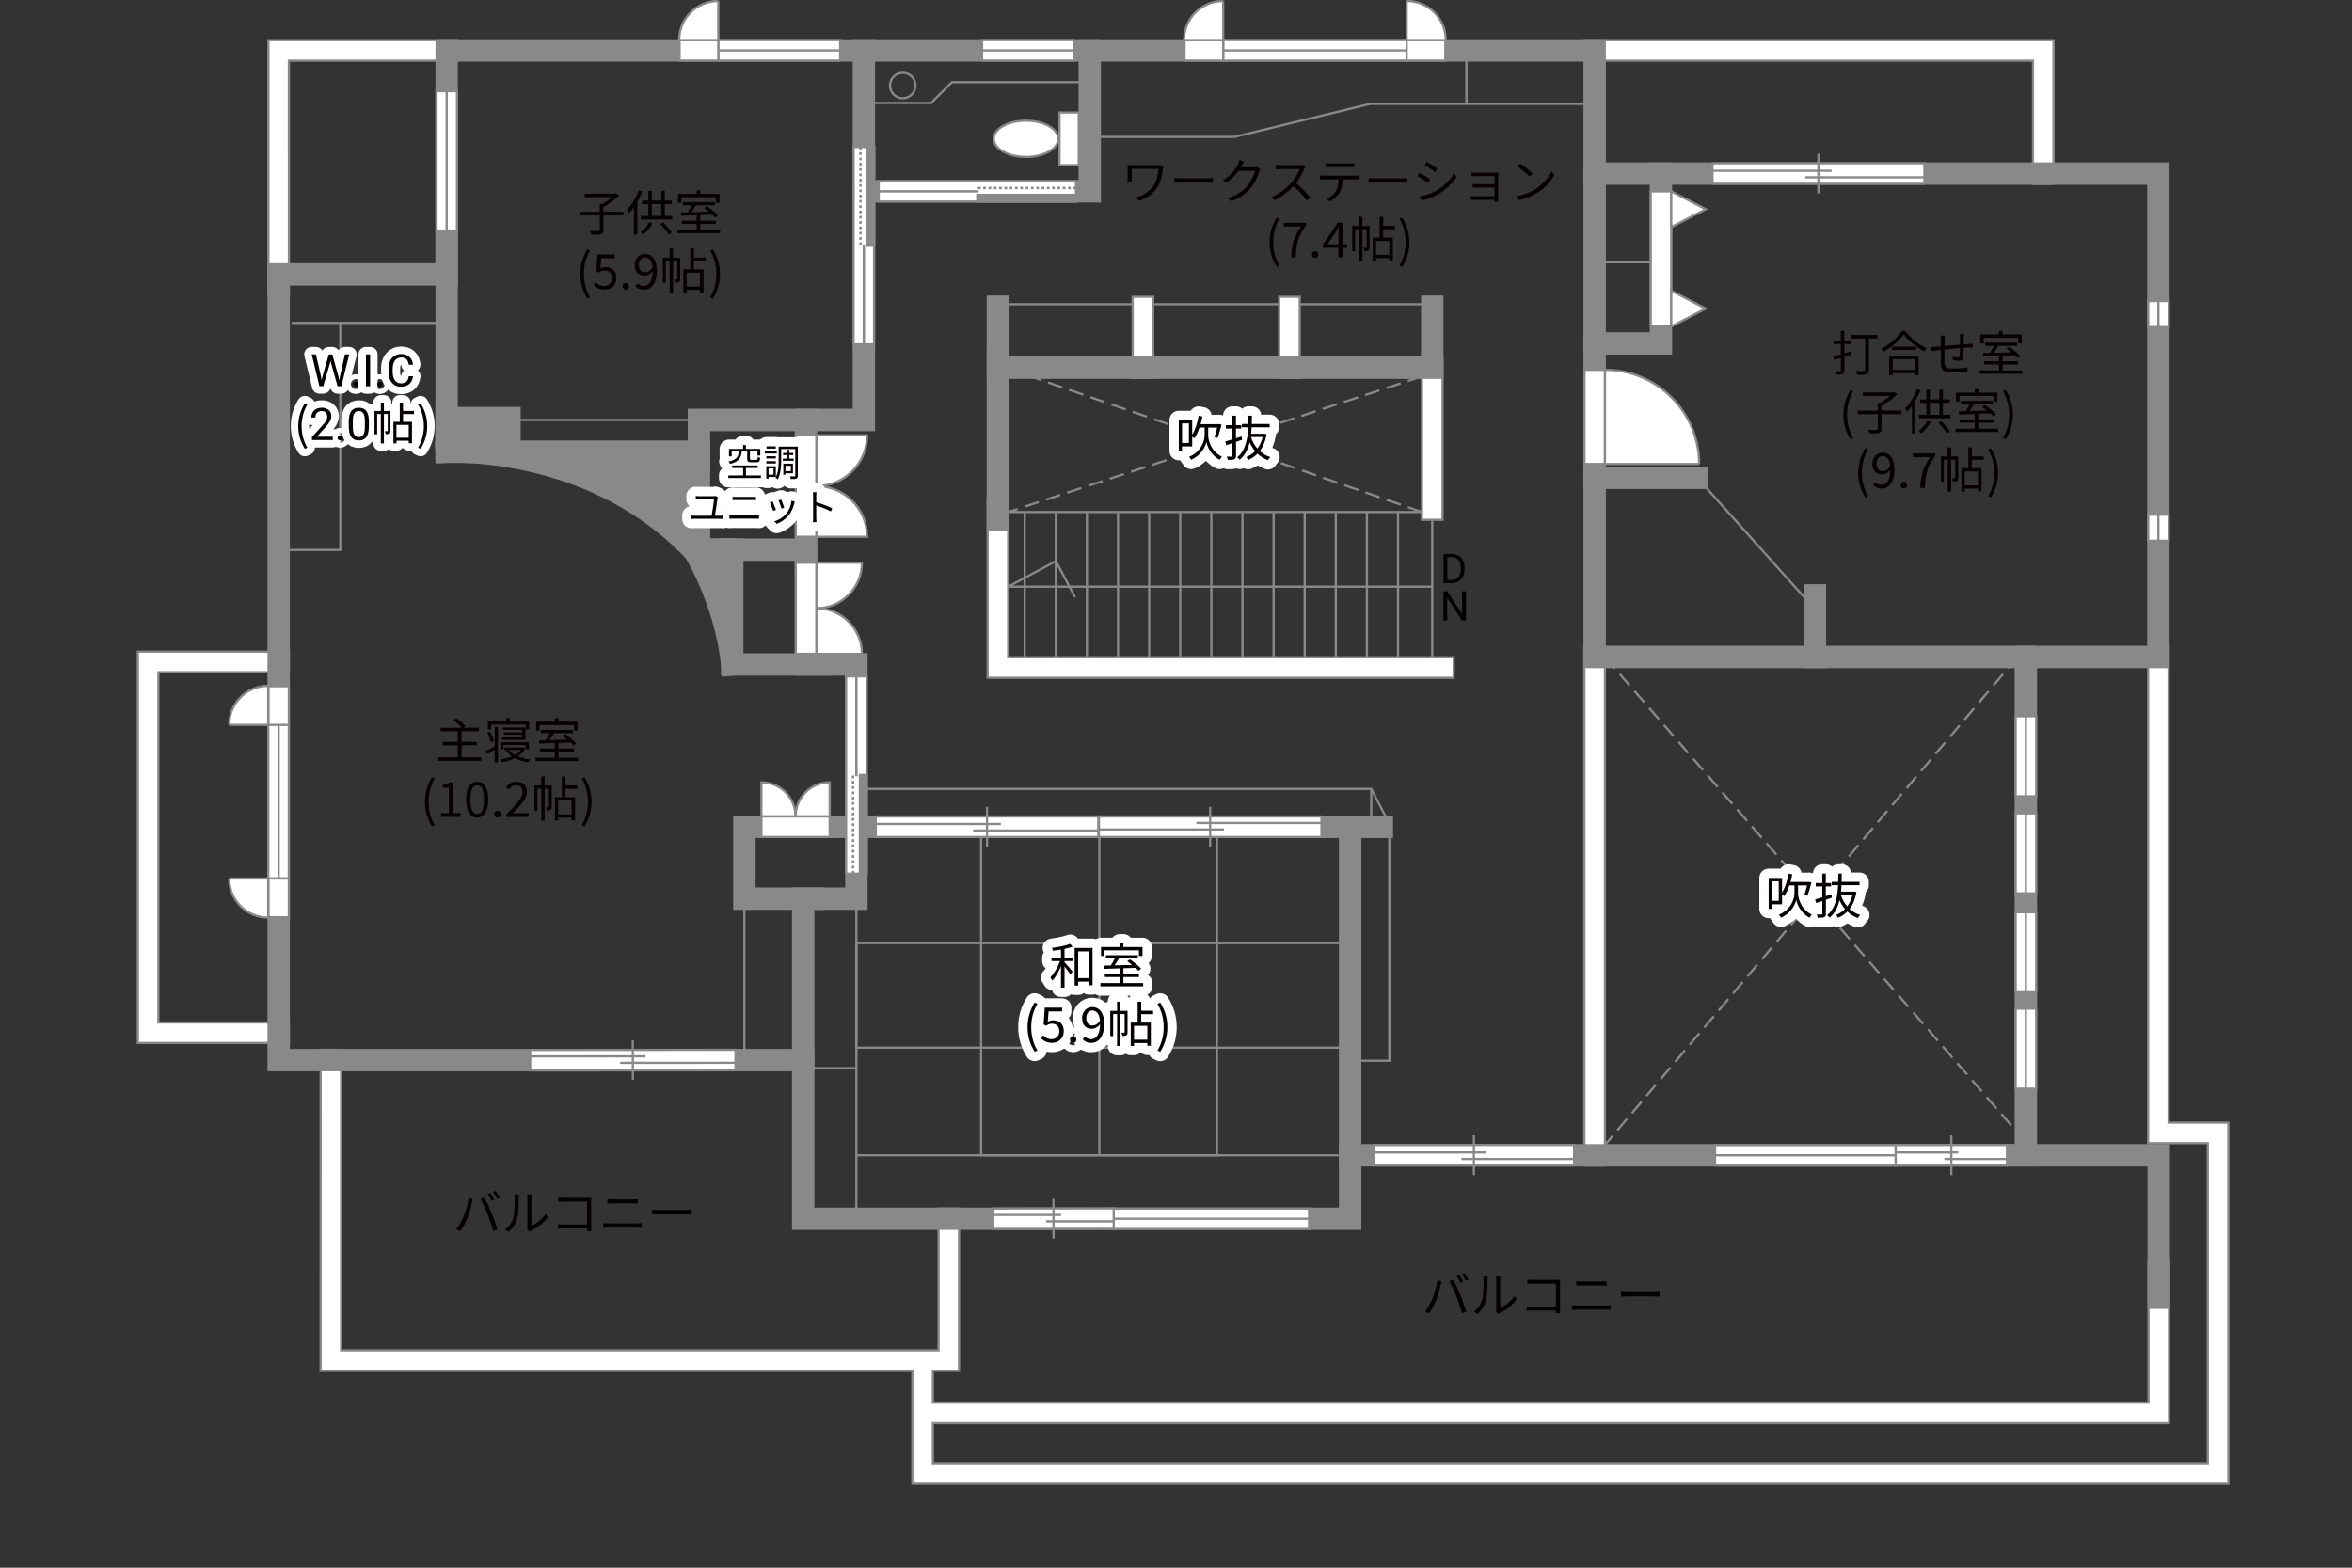 <?xml version="1.0" encoding="UTF-8"?><svg xmlns="http://www.w3.org/2000/svg" viewBox="0 0 630 420"><rect x="0" y="0" width="630" height="420" fill="#333333" stroke="none"/><defs><style>.cls-1,.cls-2,.cls-3,.cls-4,.cls-5,.cls-6,.cls-7,.cls-8,.cls-9{fill:none;}.cls-10{fill:#040000;}.cls-11{fill:#060001;}.cls-12,.cls-13,.cls-14{fill:#fff;}.cls-15{fill:#888988;}.cls-2{stroke-dasharray:0 0 4 2;}.cls-2,.cls-13,.cls-14,.cls-6{stroke-width:.6px;}.cls-2,.cls-14,.cls-4,.cls-6,.cls-16,.cls-9{stroke:#898989;}.cls-13,.cls-5,.cls-8{stroke:#888988;}.cls-3{stroke-width:5px;}.cls-3,.cls-7{stroke:#fff;stroke-linejoin:round;}.cls-4,.cls-5,.cls-8{stroke-width:.65px;}.cls-7{stroke-width:4px;}.cls-16{fill:#898989;}.cls-16,.cls-9{stroke-linecap:square;stroke-width:6px;}.cls-8{stroke-dasharray:0 0 0 0 .71 0 0 .71;}</style></defs><g id="kan"><line class="cls-6" x1="119.64" y1="86.51" x2="78.14" y2="86.51"/><polyline class="cls-6" points="91.14 86.51 91.14 147.34 74.64 147.34"/><line class="cls-6" x1="199.39" y1="240.76" x2="199.39" y2="284.01"/><line class="cls-6" x1="229.39" y1="240.76" x2="229.39" y2="326.51"/><line class="cls-6" x1="229.39" y1="286.17" x2="215.14" y2="286.17"/><line class="cls-6" x1="229.39" y1="309.51" x2="358.97" y2="309.51"/><rect class="cls-6" x="229.39" y="252.67" width="132.25" height="28"/><rect class="cls-6" x="262.8" y="221.51" width="63.17" height="88"/><line class="cls-6" x1="294.47" y1="309.51" x2="294.47" y2="222.17"/><rect class="cls-6" x="361.64" y="223.01" width="10.5" height="61.17"/><polyline class="cls-6" points="371.8 220.01 367.3 211.34 229.39 211.34"/><line class="cls-6" x1="367.3" y1="211.34" x2="367.3" y2="219.51"/><rect class="cls-6" x="268.72" y="137.18" width="114.92" height="40.25"/><line class="cls-6" x1="374.47" y1="137.18" x2="374.47" y2="176.09"/><line class="cls-6" x1="366.14" y1="137.18" x2="366.14" y2="176.09"/><line class="cls-6" x1="357.8" y1="137.18" x2="357.8" y2="176.09"/><line class="cls-6" x1="349.47" y1="137.18" x2="349.47" y2="176.09"/><line class="cls-6" x1="341.14" y1="137.18" x2="341.14" y2="176.09"/><line class="cls-6" x1="332.8" y1="137.18" x2="332.8" y2="176.09"/><line class="cls-6" x1="324.47" y1="137.18" x2="324.47" y2="176.09"/><line class="cls-6" x1="316.14" y1="137.18" x2="316.14" y2="176.09"/><line class="cls-6" x1="307.81" y1="137.18" x2="307.81" y2="176.09"/><line class="cls-6" x1="299.47" y1="137.18" x2="299.47" y2="176.09"/><line class="cls-6" x1="291.14" y1="137.18" x2="291.14" y2="176.09"/><line class="cls-6" x1="282.81" y1="137.18" x2="282.81" y2="176.09"/><line class="cls-6" x1="274.47" y1="137.18" x2="274.47" y2="176.09"/><polyline class="cls-6" points="383.64 157.18 270.05 157.18 282.81 150.34 287.97 160.01"/><line class="cls-6" x1="381.3" y1="81.51" x2="267.3" y2="81.51"/><polyline class="cls-6" points="291.89 36.67 330.64 36.67 366.97 27.84 428.8 27.84"/><line class="cls-6" x1="392.8" y1="27.84" x2="392.8" y2="16.17"/><polyline class="cls-6" points="291.89 22.01 254.97 22.01 249.39 27.59 231.39 27.59"/><path class="cls-6" d="m238.39,22.91c0,1.88,1.53,3.41,3.41,3.41s3.41-1.52,3.41-3.41-1.53-3.41-3.41-3.41-3.41,1.52-3.41,3.41Z"/><line class="cls-6" x1="187.22" y1="112.51" x2="132.8" y2="112.51"/><line class="cls-6" x1="454.64" y1="128.01" x2="484.47" y2="161.34"/><line class="cls-2" x1="540.39" y1="176.01" x2="429.89" y2="306.76"/><line class="cls-2" x1="542.64" y1="306.01" x2="429.89" y2="176.01"/><line class="cls-2" x1="380.88" y1="100.84" x2="270.05" y2="137.18"/><line class="cls-2" x1="380.88" y1="137.18" x2="269.3" y2="98.51"/></g><g id="_外壁"><polygon class="cls-14" points="303.39 101.26 303.39 79.51 308.89 79.51 308.89 101.26 303.39 101.26 303.39 101.26"/><polygon class="cls-14" points="342.64 101.26 342.64 79.51 348.14 79.51 348.14 101.26 342.64 101.26 342.64 101.26"/><polygon class="cls-14" points="71.89 78.76 71.89 10.76 119.64 10.76 122.39 10.76 122.39 16.26 77.38 16.26 77.39 78.76 71.89 78.76 71.89 78.76"/><polygon class="cls-14" points="544.55 49.26 544.55 16.26 427.13 16.26 424.38 16.26 424.38 10.76 550.05 10.76 550.05 49.26 544.55 49.26 544.55 49.26"/><polygon class="cls-14" points="580.88 300.76 580.88 173.26 575.39 173.26 575.38 176.01 575.38 306.26 591.38 306.26 591.38 392 249.88 392 249.88 381.26 580.99 381.26 580.99 337.76 575.49 337.76 575.49 375.76 249.88 375.76 249.88 367.26 249.88 367.26 249.88 367.25 256.88 367.25 256.88 323.76 251.39 323.76 251.39 361.75 244.38 361.76 91.38 361.76 91.38 281.26 85.89 281.26 85.88 367.26 244.38 367.26 244.38 397.5 596.88 397.5 596.88 300.76 580.88 300.76"/><polygon class="cls-14" points="36.93 279.42 36.93 174.59 77.38 174.59 77.38 180.09 42.43 180.09 42.43 273.92 74.63 273.92 77.38 273.92 77.38 279.42 36.93 279.42 36.93 279.42"/><polygon class="cls-14" points="424.38 312.26 424.38 173.26 429.89 173.26 429.89 312.26 424.38 312.26 424.38 312.26"/><polygon class="cls-14" points="380.88 139.26 380.88 95.76 386.39 95.76 386.39 139.26 380.88 139.26 380.88 139.26"/><polygon class="cls-14" points="264.55 181.59 264.55 133.59 270.05 133.59 270.05 176.09 386.63 176.09 389.38 176.09 389.38 181.59 264.55 181.59 264.55 181.59"/><polyline class="cls-9" points="139.64 13.51 427.14 13.51 427.14 46.51 578.14 46.51 578.14 176.01 542.64 176.01 542.64 309.51 361.64 309.51 361.64 326.51 215.14 326.51 215.14 284.01 74.64 284.01 74.64 73.51 119.64 73.51 119.64 13.51 150.14 13.51"/><polyline class="cls-9" points="578.24 347.67 578.24 309.51 537.97 309.51"/><polyline class="cls-9" points="119.64 64.26 119.64 121.01 187.22 121.01 187.22 147.26 215.89 147.26 215.89 178.01 229.39 178.01 229.39 240.76 215.14 240.76 215.14 284.01"/><polyline class="cls-9" points="217.64 240.76 199.39 240.76 199.39 221.51 370.14 221.51"/><line class="cls-9" x1="361.64" y1="309.51" x2="361.64" y2="221.51"/><polyline class="cls-9" points="219.64 178.01 196.14 178.01 196.14 147.26"/><path class="cls-9" d="m185.8,147.26s8.5,13.42,10.33,30.75"/><polygon class="cls-9" points="190.76 154.01 194.26 155.5 194.26 147.26 189.26 147.26 190.76 154.01"/><path class="cls-9" d="m119.64,121.01s37.54-2.21,64.75,25"/><rect class="cls-9" x="152.01" y="122.63" width="13.5" height="2.37"/><rect class="cls-9" x="165.51" y="122.63" width="12.87" height="4.75"/><rect class="cls-9" x="178.39" y="123.88" width="4.56" height="8.06"/><rect class="cls-9" x="171.89" y="127.38" width="6.5" height="4.56"/><rect class="cls-9" x="178.39" y="131.95" width="4.17" height="5.14"/><rect class="cls-9" x="183.14" y="139.26" width="1.33" height="1.67"/><rect class="cls-16" x="119.64" y="112.01" width="16.83" height="9"/><polyline class="cls-9" points="187.22 123.01 187.22 112.51 231.39 112.51 231.39 13.51"/><polyline class="cls-9" points="231.39 51.26 291.89 51.26 291.89 13.51"/><line class="cls-9" x1="215.89" y1="151.01" x2="215.89" y2="112.51"/><polyline class="cls-9" points="542.64 176.01 427.14 176.01 427.14 46.51"/><line class="cls-9" x1="427.14" y1="128.01" x2="454.64" y2="128.01"/><line class="cls-9" x1="486.14" y1="159.51" x2="486.14" y2="176.01"/><polyline class="cls-9" points="444.89 46.51 444.89 92.01 427.14 92.01"/><polyline class="cls-9" points="267.3 82.17 267.3 98.51 383.64 98.51 383.64 82.17"/><line class="cls-9" x1="267.3" y1="96.17" x2="267.3" y2="139.17"/></g><g id="_建距"><path class="cls-14" d="m218.66,130.22v-13.59h13.6c0,7.51-6.09,13.59-13.6,13.59Z"/><path class="cls-14" d="m218.66,130.22v13.59h13.6c0-7.51-6.09-13.59-13.6-13.59Z"/><polygon class="cls-14" points="215.89 116.62 213.16 116.62 213.16 143.81 218.66 143.81 218.66 116.62 215.89 116.62"/><path class="cls-14" d="m218.66,162.96v-12.21h12.21c0,6.74-5.47,12.21-12.21,12.21Z"/><path class="cls-14" d="m218.66,162.96v12.21h12.21c0-6.74-5.47-12.21-12.21-12.21Z"/><polygon class="cls-14" points="215.89 150.75 213.16 150.75 213.16 175.17 218.66 175.17 218.66 150.75 215.89 150.75"/><path class="cls-14" d="m213.1,218.74h-9.15v-9.15c5.05,0,9.15,4.09,9.15,9.15Z"/><path class="cls-14" d="m213.1,218.74h9.14v-9.15c-5.05,0-9.14,4.09-9.14,9.15Z"/><polygon class="cls-14" points="203.95 221.51 203.95 224.24 222.24 224.24 222.24 218.74 203.95 218.74 203.95 221.51"/><polygon class="cls-14" points="192.4 13.51 192.4 16.24 225.05 16.24 225.05 10.74 192.4 10.74 192.4 13.51"/><line class="cls-6" x1="225.05" y1="13.51" x2="192.4" y2="13.51"/><polygon class="cls-14" points="119.64 24.43 116.91 24.43 116.91 61.76 122.41 61.76 122.41 24.43 119.64 24.43"/><line class="cls-6" x1="119.64" y1="61.76" x2="119.64" y2="24.43"/><polygon class="cls-14" points="263.06 13.51 263.06 16.24 287.8 16.24 287.8 10.74 263.06 10.74 263.06 13.51"/><line class="cls-6" x1="287.8" y1="13.51" x2="263.06" y2="13.51"/><polygon class="cls-14" points="578.14 80.64 575.41 80.64 575.41 87.63 580.91 87.63 580.91 80.64 578.14 80.64"/><line class="cls-6" x1="578.14" y1="87.63" x2="578.14" y2="80.64"/><polygon class="cls-14" points="578.14 137.89 575.41 137.89 575.41 144.88 580.91 144.88 580.91 137.89 578.14 137.89"/><line class="cls-6" x1="578.14" y1="144.88" x2="578.14" y2="137.89"/><polygon class="cls-14" points="542.64 191.89 539.91 191.89 539.91 213.34 545.41 213.34 545.41 191.89 542.64 191.89"/><line class="cls-6" x1="542.64" y1="213.34" x2="542.64" y2="191.89"/><polygon class="cls-14" points="542.64 217.89 539.91 217.89 539.91 239.34 545.41 239.34 545.41 217.89 542.64 217.89"/><line class="cls-6" x1="542.64" y1="239.34" x2="542.64" y2="217.89"/><polygon class="cls-14" points="542.64 244.39 539.91 244.39 539.91 265.84 545.41 265.84 545.41 244.39 542.64 244.39"/><line class="cls-6" x1="542.64" y1="265.84" x2="542.64" y2="244.39"/><polygon class="cls-14" points="542.64 270.22 539.91 270.22 539.91 291.67 545.41 291.67 545.41 270.22 542.64 270.22"/><line class="cls-6" x1="542.64" y1="291.67" x2="542.64" y2="270.22"/><polygon class="cls-14" points="507.99 309.51 507.99 306.78 459.39 306.78 459.39 312.28 507.99 312.28 507.99 309.51"/><line class="cls-6" x1="459.39" y1="309.51" x2="507.99" y2="309.51"/><polygon class="cls-14" points="192.4 13.51 192.4 16.24 182.03 16.24 182.03 10.74 192.4 10.74 192.4 13.51"/><path class="cls-13" d="m192.4.26v10.47h-10.48c0-5.79,4.69-10.47,10.48-10.47"/><polygon class="cls-14" points="74.64 235.36 77.36 235.36 77.36 193.88 71.86 193.88 71.86 235.36 74.64 235.36"/><line class="cls-6" x1="74.64" y1="193.88" x2="74.64" y2="235.36"/><polygon class="cls-14" points="74.64 235.36 77.37 235.36 77.37 245.73 71.86 245.73 71.86 235.36 74.64 235.36"/><path class="cls-13" d="m61.39,235.36h10.47v10.48c-5.79,0-10.47-4.69-10.47-10.48"/><polygon class="cls-14" points="74.64 194.21 77.37 194.21 77.37 183.84 71.86 183.84 71.86 194.21 74.64 194.21"/><path class="cls-13" d="m61.39,194.21h10.47v-10.48c-5.79,0-10.47,4.69-10.47,10.48"/><polygon class="cls-14" points="327.63 13.51 327.63 16.24 377.39 16.24 377.39 10.74 327.63 10.74 327.63 13.51"/><line class="cls-6" x1="377.39" y1="13.51" x2="327.63" y2="13.51"/><polygon class="cls-14" points="327.64 13.51 327.64 16.24 317.27 16.24 317.27 10.74 327.64 10.74 327.64 13.51"/><path class="cls-13" d="m327.64.26v10.47h-10.48c0-5.79,4.69-10.47,10.48-10.47"/><polygon class="cls-14" points="376.78 13.51 376.78 16.24 387.15 16.24 387.15 10.74 376.78 10.74 376.78 13.51"/><path class="cls-13" d="m376.78.26v10.47h10.48c0-5.79-4.69-10.47-10.48-10.47"/><polygon class="cls-14" points="507.76 309.51 507.76 312.24 537.59 312.24 537.59 306.74 507.76 306.74 507.76 309.51"/><line class="cls-6" x1="522.68" y1="304.16" x2="522.68" y2="314.82"/><line class="cls-6" x1="524.53" y1="308.75" x2="507.76" y2="308.75"/><line class="cls-6" x1="537.59" y1="310.5" x2="520.83" y2="310.5"/><polygon class="cls-14" points="298.07 326.51 298.07 323.78 350.64 323.78 350.64 329.28 298.07 329.28 298.07 326.51"/><line class="cls-6" x1="350.64" y1="326.51" x2="298.07" y2="326.51"/><polygon class="cls-14" points="298.32 326.45 298.32 323.72 266.05 323.75 266.05 329.25 298.32 329.22 298.32 326.45"/><line class="cls-1" x1="266.05" y1="326.48" x2="298.32" y2="326.45"/><line class="cls-12" x1="282.19" y1="331.82" x2="282.18" y2="321.16"/><line class="cls-6" x1="282.19" y1="331.82" x2="282.18" y2="321.16"/><line class="cls-12" x1="280.19" y1="327.22" x2="298.32" y2="327.21"/><line class="cls-6" x1="280.19" y1="327.22" x2="298.32" y2="327.21"/><line class="cls-12" x1="266.05" y1="325.49" x2="284.19" y2="325.48"/><line class="cls-6" x1="266.05" y1="325.49" x2="284.19" y2="325.48"/><polygon class="cls-14" points="197.01 283.98 197 281.25 142.01 281.28 142.02 286.78 197.01 286.75 197.01 283.98"/><line class="cls-1" x1="142.01" y1="284.01" x2="197.01" y2="283.98"/><line class="cls-12" x1="169.52" y1="289.34" x2="169.5" y2="278.69"/><line class="cls-6" x1="169.52" y1="289.34" x2="169.5" y2="278.69"/><line class="cls-12" x1="166.11" y1="284.75" x2="197.01" y2="284.73"/><line class="cls-6" x1="166.11" y1="284.75" x2="197.01" y2="284.73"/><line class="cls-12" x1="142.01" y1="283.02" x2="172.92" y2="283"/><line class="cls-6" x1="142.01" y1="283.02" x2="172.92" y2="283"/><polygon class="cls-14" points="367.97 309.51 367.97 312.24 421.64 312.24 421.64 306.74 367.97 306.74 367.97 309.51"/><line class="cls-6" x1="394.8" y1="304.16" x2="394.8" y2="314.82"/><line class="cls-6" x1="398.13" y1="308.75" x2="367.97" y2="308.75"/><line class="cls-6" x1="421.64" y1="310.5" x2="391.47" y2="310.5"/><polygon class="cls-14" points="458.7 46.51 458.7 49.24 515.47 49.24 515.47 43.74 458.7 43.74 458.7 46.51"/><line class="cls-6" x1="487.08" y1="41.16" x2="487.08" y2="51.82"/><line class="cls-6" x1="490.6" y1="45.75" x2="458.7" y2="45.75"/><line class="cls-6" x1="515.47" y1="47.5" x2="483.57" y2="47.5"/><polygon class="cls-14" points="231.36 39.38 228.63 39.38 228.63 92.25 234.13 92.25 234.13 39.38 231.36 39.38"/><rect class="cls-15" x="232.35" y="39.38" width="1.78" height="26.43"/><rect class="cls-5" x="232.35" y="39.38" width="1.78" height="26.43"/><line class="cls-8" x1="230.49" y1="39.38" x2="230.49" y2="65.82"/><path class="cls-12" d="m231.39,65.82l-.07,26.43.07-26.43Z"/><line class="cls-4" x1="231.39" y1="65.48" x2="231.39" y2="92.32"/><polygon class="cls-14" points="229.36 234.06 226.63 234.06 226.63 181.2 232.13 181.2 232.13 234.06 229.36 234.06"/><rect class="cls-15" x="230.35" y="207.63" width="1.78" height="26.43"/><rect class="cls-5" x="230.35" y="207.63" width="1.78" height="26.43"/><line class="cls-8" x1="228.49" y1="234.06" x2="228.49" y2="207.63"/><path class="cls-12" d="m229.39,207.63l-.07-26.43.07,26.43Z"/><line class="cls-4" x1="229.39" y1="207.96" x2="229.39" y2="181.13"/><polygon class="cls-14" points="288.22 51.23 288.22 48.5 235.36 48.5 235.36 54 288.22 54 288.22 51.23"/><rect class="cls-15" x="261.79" y="52.22" width="26.44" height="1.78"/><rect class="cls-5" x="261.79" y="52.22" width="26.44" height="1.78"/><line class="cls-8" x1="288.22" y1="50.36" x2="261.79" y2="50.36"/><path class="cls-12" d="m261.79,51.26l-26.43-.07,26.43.07Z"/><line class="cls-4" x1="262.12" y1="51.26" x2="235.29" y2="51.26"/><rect class="cls-14" x="283.8" y="30.15" width="5.16" height="14.09"/><path class="cls-14" d="m274.81,42.05c4.77,0,8.65-2.17,8.65-4.86,0-2.68-3.88-4.86-8.65-4.86s-8.64,2.17-8.64,4.85c0,2.68,3.87,4.86,8.64,4.86Z"/><polygon class="cls-14" points="234.58 221.51 234.58 224.24 294.2 224.24 294.2 218.74 234.58 218.74 234.58 221.51"/><line class="cls-6" x1="264.38" y1="216.16" x2="264.38" y2="226.82"/><line class="cls-6" x1="268.08" y1="220.75" x2="234.58" y2="220.75"/><line class="cls-6" x1="294.2" y1="222.5" x2="260.69" y2="222.5"/><polygon class="cls-14" points="294.35 221.47 294.35 218.74 353.97 218.74 353.97 224.24 294.35 224.24 294.35 221.47"/><line class="cls-6" x1="324.15" y1="226.82" x2="324.15" y2="216.16"/><line class="cls-6" x1="327.85" y1="222.22" x2="294.35" y2="222.22"/><line class="cls-6" x1="353.97" y1="220.48" x2="320.46" y2="220.48"/><polygon class="cls-14" points="427.14 124.31 424.41 124.31 424.41 99.08 429.91 99.08 429.91 124.31 427.14 124.31"/><path class="cls-13" d="m455.13,124.31h-25.22v-25.23c13.93,0,25.22,11.29,25.22,25.23"/><polygon class="cls-14" points="444.89 51.27 442.16 51.27 442.16 87.26 447.66 87.26 447.66 51.27 444.89 51.27"/><polygon class="cls-14" points="447.66 51.27 456.89 56.05 447.66 60.84 447.66 51.27"/><polygon class="cls-14" points="447.66 77.89 456.89 82.68 447.66 87.47 447.66 77.89"/></g><g id="_文字"><path class="cls-11" d="m128.9,202.88v.95h-11.49v-.95h5.2v-3.2h-4v-.92h4v-2.85h-4.6v-.95h5.71c-.51-.6-1.43-1.42-2.21-1.99l.78-.55c.83.6,1.87,1.48,2.38,2.09l-.61.44h4.2v.95h-4.62v2.85h4.08v.92h-4.08v3.2h5.27Z"/><path class="cls-11" d="m132.51,194.72h.87v9.52h-.87v-3.35c-.69.4-1.39.81-2,1.17l-.43-.85c.62-.29,1.52-.78,2.43-1.26v-5.23Zm-1.01,4.16c-.14-.68-.57-1.74-.98-2.52l.75-.33c.43.79.85,1.81,1.01,2.48l-.79.36Zm.03-3.47h-.87v-2.11h5.01v-.92h.95v.92h5.1v2.11h-.9v-1.3h-9.28v1.3Zm9.21,5.07c-.44.9-1.14,1.61-2,2.17.96.4,2.11.69,3.32.82-.2.19-.43.55-.52.75-1.35-.18-2.59-.56-3.63-1.1-1.09.55-2.35.91-3.63,1.12-.08-.21-.26-.55-.4-.74,1.13-.16,2.26-.43,3.25-.84-.62-.43-1.14-.94-1.52-1.52l.52-.18h-1.05v-.68h4.98l.16-.04.53.25Zm.05.25v-1.16h-5.93v1.16h-.83v-1.86h7.62v1.86h-.86Zm-.94-3.17v-.73h-4.86v-.6h4.86v-.69h-5.2v-.65h6.1v3.33h-6.16v-.66h5.26Zm-3.46,3.39c.38.49.9.94,1.53,1.3.64-.35,1.17-.78,1.57-1.3h-3.11Z"/><path class="cls-11" d="m154.88,203.01v.87h-11.44v-.87h5.17v-1.62h-3.99v-.86h3.99v-1.46c-1.57.05-3.03.09-4.17.13l-.05-.88c.53-.01,1.14-.01,1.81-.03.38-.56.79-1.27,1.1-1.88h-2.39v-.86h8.54v.86h-5.04c-.36.61-.79,1.29-1.2,1.86,1.46-.04,3.09-.08,4.72-.13-.43-.35-.88-.69-1.3-.98l.69-.48c1.09.69,2.41,1.74,3.02,2.5l-.73.55c-.2-.23-.46-.51-.77-.79-1.08.04-2.18.08-3.25.1v1.5h4.16v.86h-4.16v1.62h5.29Zm-10.36-7.27h-.92v-2.39h5.02v-.96h.97v.96h5.12v2.39h-.96v-1.5h-9.23v1.5Z"/><path class="cls-11" d="m113.81,214.82c0-2.55.71-4.65,1.91-6.59l.74.34c-1.13,1.86-1.66,4.04-1.66,6.25s.53,4.41,1.66,6.25l-.74.35c-1.2-1.95-1.91-4.04-1.91-6.6Z"/><path class="cls-11" d="m118.15,217.87h2.12v-6.84h-1.69v-.77c.85-.14,1.46-.36,1.98-.68h.91v8.28h1.91v.99h-5.23v-.99Z"/><path class="cls-11" d="m124.85,214.19c0-3.11,1.13-4.77,2.98-4.77s2.96,1.68,2.96,4.77-1.12,4.84-2.96,4.84-2.98-1.73-2.98-4.84Zm4.78,0c0-2.72-.73-3.82-1.81-3.82s-1.82,1.1-1.82,3.82.73,3.89,1.82,3.89,1.81-1.17,1.81-3.89Z"/><path class="cls-11" d="m132.38,218.13c0-.55.39-.92.86-.92s.86.38.86.92-.39.9-.86.9-.86-.36-.86-.9Z"/><path class="cls-11" d="m135.62,218.16c2.79-2.78,4.37-4.45,4.37-5.97,0-1.05-.57-1.81-1.75-1.81-.78,0-1.46.49-1.98,1.1l-.69-.66c.78-.85,1.6-1.4,2.81-1.4,1.7,0,2.77,1.08,2.77,2.72,0,1.74-1.59,3.47-3.78,5.79.49-.04,1.07-.09,1.56-.09h2.69v1.03h-5.99v-.7Z"/><path class="cls-11" d="m147.8,216.18c0,.39-.05.65-.3.81-.25.16-.58.18-1.08.18-.03-.25-.13-.62-.25-.87.35.01.61.01.71,0,.1,0,.13-.03.13-.13v-4.86h-1.12v8.55h-.9v-8.55h-1.05v5.9h-.78v-6.77h1.83v-2.44h.9v2.44h1.9v5.75Zm3.65-4.85v2.25h2.59v6.21h-.94v-.73h-3.56v.77h-.88v-6.25h1.85v-5.58h.95v2.42h3.19v.91h-3.19Zm1.65,3.13h-3.56v3.72h3.56v-3.72Z"/><path class="cls-11" d="m155.82,221.07c1.12-1.85,1.66-4.04,1.66-6.25s-.55-4.39-1.66-6.25l.73-.34c1.21,1.94,1.92,4.04,1.92,6.59s-.72,4.65-1.92,6.6l-.73-.35Z"/><path class="cls-11" d="m167.01,57.7h-5.36v3.89c0,.65-.17.95-.65,1.11-.48.16-1.33.18-2.56.17-.08-.27-.25-.72-.42-.99,1.04.04,2,.04,2.27.03.29-.01.36-.08.36-.31v-3.89h-5.37v-.96h5.37v-2.08h.61c.92-.51,1.92-1.2,2.68-1.85h-7.32v-.94h8.33l.23-.05.7.53c-1.11,1.12-2.81,2.33-4.25,3.11v1.27h5.36v.96Z"/><path class="cls-11" d="m172.06,51.29c-.36.94-.82,1.88-1.33,2.78v8.75h-.95v-7.29c-.4.58-.84,1.12-1.29,1.57-.1-.22-.38-.72-.55-.95,1.27-1.23,2.47-3.19,3.2-5.15l.91.29Zm2.78,8.52c-.65,1.13-1.61,2.26-2.48,3-.17-.17-.55-.48-.77-.6.88-.68,1.78-1.69,2.33-2.69l.92.29Zm5.23-1.96v.95h-8.4v-.95h1.99v-3.17h-1.68v-.94h1.68v-2.61h.94v2.61h2.53v-2.63h.94v2.63h1.85v.94h-1.85v3.17h2Zm-5.47,0h2.53v-3.17h-2.53v3.17Zm3.02,1.72c.9.85,1.86,2,2.31,2.76l-.82.55c-.43-.81-1.39-2.02-2.25-2.87l.75-.43Z"/><path class="cls-11" d="m192.88,61.6v.87h-11.44v-.87h5.17v-1.62h-3.99v-.86h3.99v-1.46c-1.57.05-3.03.09-4.17.13l-.05-.88c.53-.01,1.14-.01,1.81-.03.38-.56.79-1.27,1.1-1.88h-2.39v-.86h8.54v.86h-5.04c-.36.61-.79,1.29-1.2,1.86,1.46-.04,3.09-.08,4.72-.13-.43-.35-.88-.69-1.3-.98l.69-.48c1.09.69,2.41,1.74,3.02,2.5l-.73.55c-.2-.23-.46-.51-.77-.79-1.08.04-2.18.08-3.25.1v1.5h4.16v.86h-4.16v1.62h5.29Zm-10.36-7.27h-.92v-2.39h5.02v-.96h.97v.96h5.12v2.39h-.96v-1.5h-9.23v1.5Z"/><path class="cls-11" d="m155.41,73.4c0-2.55.71-4.65,1.91-6.59l.74.34c-1.13,1.86-1.66,4.04-1.66,6.25s.53,4.41,1.66,6.25l-.74.35c-1.2-1.95-1.91-4.04-1.91-6.6Z"/><path class="cls-11" d="m158.97,76.35l.58-.78c.55.55,1.24,1.05,2.34,1.05s2.03-.82,2.03-2.11-.78-2.05-1.98-2.05c-.64,0-1.04.21-1.59.57l-.64-.4.3-4.46h4.64v1.01h-3.6l-.23,2.77c.43-.23.84-.39,1.42-.39,1.59,0,2.87.91,2.87,2.91s-1.51,3.13-3.12,3.13c-1.48,0-2.39-.62-3.03-1.26Z"/><path class="cls-11" d="m166.77,76.72c0-.55.39-.92.86-.92s.86.38.86.92-.39.9-.86.9-.86-.36-.86-.9Z"/><path class="cls-11" d="m170.19,76.64l.66-.74c.36.46.94.73,1.52.73,1.3,0,2.41-1.01,2.46-3.98-.6.74-1.42,1.2-2.17,1.2-1.61,0-2.65-.98-2.65-2.87,0-1.77,1.25-2.96,2.73-2.96,1.83,0,3.2,1.48,3.2,4.46,0,3.72-1.68,5.15-3.52,5.15-.99,0-1.72-.42-2.22-.98Zm2.67-3.68c.6,0,1.35-.38,1.95-1.26-.16-1.79-.88-2.76-2.07-2.76-.91,0-1.61.81-1.61,2.03s.57,1.99,1.73,1.99Z"/><path class="cls-11" d="m182.19,74.77c0,.39-.05.65-.3.81-.25.16-.58.18-1.08.18-.03-.25-.13-.62-.25-.87.35.01.61.01.72,0,.1,0,.13-.03.13-.13v-4.86h-1.12v8.55h-.9v-8.55h-1.05v5.9h-.78v-6.77h1.83v-2.44h.9v2.44h1.9v5.75Zm3.65-4.85v2.25h2.59v6.21h-.94v-.73h-3.56v.77h-.88v-6.25h1.85v-5.58h.95v2.42h3.19v.91h-3.19Zm1.65,3.13h-3.56v3.72h3.56v-3.72Z"/><path class="cls-11" d="m190.21,79.66c1.12-1.85,1.66-4.04,1.66-6.25s-.55-4.39-1.66-6.25l.73-.34c1.21,1.94,1.92,4.04,1.92,6.59s-.72,4.65-1.92,6.6l-.73-.35Z"/><path class="cls-11" d="m495.95,95.04c-.64.19-1.29.4-1.92.58v3.6c0,.56-.13.81-.47.96-.34.17-.87.18-1.77.18-.04-.26-.18-.65-.31-.91.62.01,1.18.01,1.34.01.18,0,.26-.06.26-.26v-3.29c-.64.18-1.24.36-1.77.52l-.29-.97c.57-.14,1.29-.34,2.05-.53v-2.77h-1.94v-.92h1.94v-2.59h.95v2.59h1.79v.92h-1.79v2.48l1.81-.51.12.9Zm6.96-4.35h-2.3v8.41c0,.66-.17.99-.64,1.14-.47.18-1.27.19-2.5.19-.06-.29-.25-.77-.4-1.04.95.04,1.9.04,2.17.03.25-.01.35-.09.35-.34v-8.4h-3.71v-.95h7.02v.95Z"/><path class="cls-11" d="m510.37,88.67c1.38,1.91,3.67,3.72,5.71,4.64-.23.22-.47.56-.64.83-2.02-1.05-4.29-2.87-5.5-4.54-1.07,1.59-3.17,3.43-5.4,4.62-.12-.22-.38-.56-.6-.77,2.26-1.14,4.43-3.12,5.45-4.78h.97Zm-4.33,6.67h7.9v5.17h-.99v-.53h-5.97v.53h-.95v-5.17Zm7.19-2.48v.86h-6.51v-.86h6.51Zm-6.24,3.35v2.9h5.97v-2.9h-5.97Z"/><path class="cls-11" d="m526.02,90.42c-.01.6-.01,1.25-.03,1.82.52-.04,1.01-.06,1.44-.09.34-.03.7-.05,1.01-.06v1.01c-.21-.01-.7,0-1.03,0-.39.01-.88.04-1.46.08-.03.95-.05,2.11-.18,2.72-.12.57-.4.74-1,.74-.47,0-1.37-.12-1.72-.18l.03-.9c.44.1,1,.17,1.3.17s.46-.05.49-.35c.06-.43.12-1.31.14-2.13-1.34.1-2.86.26-4.16.39-.01,1.34-.01,2.69,0,3.2.04,1.4.06,1.9,2.31,1.9,1.4,0,3.02-.16,3.86-.31l-.04,1.1c-.87.09-2.46.21-3.77.21-3,0-3.29-.69-3.35-2.76-.01-.56-.01-1.94-.01-3.24-.57.07-1.05.12-1.39.16-.4.05-.96.13-1.31.18l-.12-1.07c.4,0,.88-.03,1.35-.08.32-.03.84-.08,1.47-.13.01-.87.01-1.59.01-1.81,0-.4-.03-.7-.08-1.1h1.13c-.03.3-.05.65-.05,1.05,0,.43,0,1.07-.01,1.75,1.27-.12,2.78-.26,4.17-.38v-1.86c0-.29-.03-.75-.06-.98h1.1c-.04.22-.05.66-.06.94Z"/><path class="cls-11" d="m541.71,99.26v.87h-11.44v-.87h5.17v-1.62h-3.99v-.86h3.99v-1.46c-1.57.05-3.03.09-4.17.13l-.05-.88c.53-.01,1.14-.01,1.81-.03.38-.56.79-1.27,1.1-1.88h-2.39v-.86h8.54v.86h-5.04c-.36.61-.79,1.29-1.2,1.86,1.46-.04,3.09-.08,4.72-.13-.43-.35-.88-.69-1.3-.98l.69-.48c1.09.69,2.41,1.74,3.02,2.5l-.73.55c-.2-.23-.46-.51-.77-.79-1.08.04-2.18.08-3.25.1v1.5h4.16v.86h-4.16v1.62h5.29Zm-10.36-7.27h-.92v-2.39h5.02v-.96h.97v.96h5.12v2.39h-.96v-1.5h-9.23v1.5Z"/><path class="cls-11" d="m493.77,111.07c0-2.55.72-4.65,1.91-6.59l.74.34c-1.13,1.86-1.66,4.04-1.66,6.25s.53,4.41,1.66,6.25l-.74.35c-1.2-1.95-1.91-4.04-1.91-6.6Z"/><path class="cls-11" d="m509.34,110.96h-5.36v3.89c0,.65-.17.95-.65,1.1-.48.16-1.33.18-2.56.17-.08-.27-.25-.72-.42-.99,1.04.04,2,.04,2.27.03.29-.01.36-.08.36-.31v-3.89h-5.37v-.96h5.37v-2.08h.61c.92-.51,1.92-1.2,2.68-1.85h-7.32v-.94h8.33l.23-.05.7.53c-1.11,1.12-2.81,2.33-4.25,3.11v1.27h5.36v.96Z"/><path class="cls-11" d="m514.4,104.55c-.36.94-.82,1.89-1.33,2.78v8.75h-.95v-7.29c-.4.58-.84,1.12-1.29,1.57-.1-.22-.38-.72-.55-.95,1.27-1.23,2.47-3.19,3.2-5.15l.91.29Zm2.78,8.52c-.65,1.13-1.61,2.26-2.48,3-.17-.17-.55-.48-.77-.6.88-.68,1.78-1.69,2.33-2.69l.92.29Zm5.23-1.96v.95h-8.4v-.95h1.99v-3.17h-1.68v-.94h1.68v-2.61h.94v2.61h2.54v-2.63h.94v2.63h1.85v.94h-1.85v3.17h2Zm-5.47,0h2.54v-3.17h-2.54v3.17Zm3.02,1.72c.9.84,1.86,2,2.31,2.76l-.82.55c-.43-.81-1.39-2.02-2.25-2.87l.75-.43Z"/><path class="cls-11" d="m535.21,114.86v.87h-11.44v-.87h5.17v-1.62h-3.99v-.86h3.99v-1.46c-1.57.05-3.03.09-4.17.13l-.05-.88c.53-.01,1.14-.01,1.81-.03.38-.56.79-1.27,1.1-1.89h-2.39v-.86h8.54v.86h-5.04c-.36.61-.79,1.29-1.2,1.86,1.46-.04,3.09-.08,4.72-.13-.43-.35-.88-.69-1.3-.98l.69-.48c1.09.69,2.41,1.74,3.02,2.5l-.73.55c-.2-.23-.46-.51-.77-.79-1.08.04-2.18.08-3.25.1v1.5h4.16v.86h-4.16v1.62h5.29Zm-10.36-7.27h-.92v-2.39h5.02v-.96h.97v.96h5.12v2.39h-.96v-1.5h-9.23v1.5Z"/><path class="cls-11" d="m536.52,117.32c1.12-1.85,1.66-4.04,1.66-6.25s-.55-4.39-1.66-6.25l.73-.34c1.21,1.94,1.92,4.04,1.92,6.59s-.71,4.65-1.92,6.6l-.73-.35Z"/><path class="cls-11" d="m497.74,126.67c0-2.55.71-4.65,1.91-6.59l.74.34c-1.13,1.86-1.66,4.04-1.66,6.25s.53,4.41,1.66,6.25l-.74.35c-1.2-1.95-1.91-4.04-1.91-6.6Z"/><path class="cls-11" d="m501.7,129.9l.66-.74c.36.46.94.73,1.52.73,1.3,0,2.41-1.01,2.46-3.98-.6.74-1.42,1.2-2.17,1.2-1.61,0-2.65-.97-2.65-2.87,0-1.77,1.25-2.96,2.73-2.96,1.83,0,3.2,1.48,3.2,4.46,0,3.72-1.68,5.15-3.52,5.15-.99,0-1.72-.42-2.22-.98Zm2.67-3.68c.6,0,1.35-.38,1.95-1.26-.16-1.79-.88-2.76-2.07-2.76-.91,0-1.61.81-1.61,2.03s.57,1.99,1.73,1.99Z"/><path class="cls-11" d="m509.11,129.98c0-.55.39-.92.86-.92s.86.38.86.92-.39.9-.86.9-.86-.36-.86-.9Z"/><path class="cls-11" d="m517.02,122.45h-4.62v-1.01h5.97v.73c-2.18,2.81-2.65,4.93-2.79,8.54h-1.24c.16-3.5.86-5.71,2.68-8.26Z"/><path class="cls-11" d="m524.52,128.03c0,.39-.05.65-.3.81-.25.16-.58.18-1.08.18-.03-.25-.13-.62-.25-.87.35.01.61.01.72,0,.1,0,.13-.03.13-.13v-4.86h-1.12v8.55h-.9v-8.55h-1.05v5.9h-.78v-6.77h1.83v-2.44h.9v2.44h1.9v5.75Zm3.65-4.85v2.25h2.59v6.21h-.94v-.73h-3.56v.77h-.88v-6.25h1.85v-5.58h.95v2.42h3.19v.91h-3.19Zm1.65,3.13h-3.56v3.72h3.56v-3.72Z"/><path class="cls-11" d="m532.55,132.92c1.12-1.85,1.66-4.04,1.66-6.25s-.55-4.39-1.66-6.25l.73-.34c1.21,1.94,1.92,4.04,1.92,6.59s-.72,4.65-1.92,6.6l-.73-.35Z"/><path class="cls-11" d="m311.5,45.28c-.23,1.53-.51,3.38-1.44,4.85-1.05,1.66-2.83,2.99-4.93,3.67l-.88-.9c1.91-.51,3.77-1.64,4.84-3.3.74-1.16,1.1-2.82,1.23-4.35h-7.18v2.6c0,.19.01.52.04.83h-1.18c.04-.31.05-.59.05-.83v-2.77c0-.3-.01-.59-.05-.87.35.03.83.04,1.39.04h6.67c.29,0,.6-.03.82-.08l.79.51c-.05.13-.14.48-.17.61Z"/><path class="cls-11" d="m316.41,47.78h7.12c.65,0,1.12-.04,1.4-.07v1.27c-.26-.01-.81-.07-1.39-.07h-7.14c-.71,0-1.4.03-1.81.07v-1.27c.39.03,1.08.07,1.81.07Z"/><path class="cls-11" d="m332.68,44.27c-.09.18-.2.36-.31.55h3.52c.35,0,.64-.04.85-.13l.87.53c-.1.18-.23.48-.3.69-.35,1.31-1.16,3.07-2.31,4.47-1.18,1.44-2.73,2.64-5.17,3.54l-.94-.84c2.38-.7,4-1.89,5.19-3.26,1.01-1.2,1.81-2.87,2.08-4.06h-4.39c-.79,1.09-1.88,2.25-3.3,3.2l-.9-.68c2.24-1.34,3.52-3.22,4.08-4.39.13-.22.33-.69.4-1.03l1.21.39c-.22.34-.46.78-.57,1.03Z"/><path class="cls-11" d="m349.35,45.22c-.44,1.12-1.26,2.64-2.18,3.81,1.36,1.17,2.95,2.86,3.8,3.89l-.91.78c-.87-1.14-2.25-2.68-3.58-3.86-1.39,1.5-3.15,2.93-5.07,3.8l-.83-.87c2.09-.82,4.02-2.37,5.36-3.86.88-1,1.83-2.54,2.16-3.61h-5.07c-.46,0-1.17.05-1.31.06v-1.18c.18.03.92.08,1.31.08h5.02c.43,0,.77-.04.97-.1l.66.51c-.08.1-.25.39-.33.57Z"/><path class="cls-11" d="m354.64,47.05h8.52c.27,0,.7-.01,1.01-.06v1.08c-.29-.01-.7-.03-1.01-.03h-3.54c-.04,1.4-.25,2.59-.77,3.55-.47.87-1.46,1.81-2.56,2.38l-.96-.71c1.01-.42,1.95-1.17,2.46-1.99.57-.91.72-2,.75-3.22h-3.9c-.39,0-.77,0-1.13.03v-1.08c.36.04.73.06,1.13.06Zm1.6-3.25h5.27c.36,0,.83-.03,1.21-.08v1.08c-.38-.03-.83-.04-1.21-.04h-5.25c-.43,0-.86.01-1.18.04v-1.08c.36.04.75.08,1.17.08Z"/><path class="cls-11" d="m368.41,47.78h7.12c.65,0,1.12-.04,1.4-.07v1.27c-.26-.01-.81-.07-1.39-.07h-7.14c-.71,0-1.4.03-1.81.07v-1.27c.39.03,1.08.07,1.81.07Z"/><path class="cls-11" d="m383.09,48.04l-.6.91c-.64-.47-2.05-1.38-2.83-1.78l.57-.88c.77.42,2.29,1.34,2.86,1.75Zm1.51,3.09c2.16-1.24,3.87-2.93,4.93-4.76l.62,1.07c-1.12,1.76-2.92,3.43-4.99,4.65-1.31.75-3.11,1.37-4.32,1.61l-.6-1.05c1.43-.25,3.04-.77,4.36-1.52Zm.42-5.94l-.61.88c-.62-.47-2.03-1.4-2.79-1.85l.58-.87c.77.43,2.26,1.42,2.82,1.83Z"/><path class="cls-11" d="m395.5,46.26h5.03c.29,0,.62-.01.79-.03-.01.14-.01.42-.01.66v6.47c0,.21.01.52.03.7h-1.03c.01-.12.01-.31.01-.52h-5.23c-.42,0-.87.03-1.08.03v-1.04c.21.03.62.05,1.07.05h5.24v-2.31h-4.69c-.46,0-.91.01-1.17.03v-1c.25.01.71.04,1.16.04h4.71v-2.16h-4.82c-.34,0-1.09.03-1.33.04v-1.01c.25.03.99.05,1.33.05Z"/><path class="cls-11" d="m411.31,50.63c2-1.26,3.59-3.19,4.34-4.78l.62,1.11c-.88,1.62-2.4,3.39-4.37,4.63-1.3.82-2.94,1.61-5.11,2.02l-.69-1.07c2.28-.34,3.96-1.13,5.2-1.9Zm-.77-4.12l-.82.82c-.65-.68-2.28-2.07-3.24-2.72l.74-.79c.92.61,2.59,1.96,3.32,2.69Z"/><path class="cls-11" d="m340.06,64.9c0-2.55.71-4.65,1.91-6.59l.74.34c-1.13,1.86-1.66,4.04-1.66,6.25s.53,4.41,1.66,6.25l-.74.35c-1.2-1.95-1.91-4.04-1.91-6.6Z"/><path class="cls-11" d="m348.51,60.69h-4.62v-1.01h5.97v.73c-2.18,2.81-2.65,4.93-2.79,8.54h-1.24c.16-3.5.86-5.71,2.68-8.26Z"/><path class="cls-11" d="m351.42,68.22c0-.55.39-.92.86-.92s.86.38.86.92-.39.9-.86.9-.86-.36-.86-.9Z"/><path class="cls-11" d="m358.5,66.38h-4.16v-.78l3.96-5.93h1.31v5.76h1.26v.95h-1.26v2.56h-1.12v-2.56Zm0-.95v-2.72c0-.48.04-1.27.06-1.77h-.05c-.23.44-.49.85-.77,1.3l-2.17,3.19h2.93Z"/><path class="cls-11" d="m366.84,66.27c0,.39-.05.65-.3.81-.25.16-.58.18-1.08.18-.03-.25-.13-.62-.25-.87.35.01.61.01.72,0,.1,0,.13-.03.13-.13v-4.86h-1.12v8.55h-.9v-8.55h-1.05v5.9h-.78v-6.77h1.83v-2.44h.9v2.44h1.9v5.75Zm3.65-4.85v2.25h2.59v6.21h-.94v-.73h-3.56v.77h-.88v-6.25h1.85v-5.58h.95v2.42h3.19v.91h-3.19Zm1.65,3.13h-3.56v3.72h3.56v-3.72Z"/><path class="cls-11" d="m374.86,71.15c1.12-1.85,1.66-4.04,1.66-6.25s-.55-4.39-1.66-6.25l.73-.34c1.21,1.94,1.92,4.04,1.92,6.59s-.72,4.65-1.92,6.6l-.73-.35Z"/><path class="cls-7" d="m85.97,100.79l.16,1.12.24-1.01,1.69-5.95h.95l1.65,5.95.23,1.03.18-1.15,1.32-5.84h1.13l-2.07,8.53h-1.03l-1.76-6.22-.13-.65-.13.65-1.82,6.22h-1.03l-2.06-8.53h1.12l1.35,5.84Z"/><path class="cls-7" d="m94.63,102.92c0-.19.06-.34.17-.47s.28-.19.5-.19.39.06.51.19.17.28.17.47-.06.33-.17.45-.28.18-.51.18-.39-.06-.5-.18-.17-.27-.17-.45Z"/><path class="cls-7" d="m99.14,103.48h-1.12v-8.53h1.12v8.53Z"/><path class="cls-7" d="m101.05,102.92c0-.19.06-.34.17-.47s.28-.19.5-.19.39.06.51.19.17.28.17.47-.06.33-.17.45-.28.18-.51.18-.39-.06-.5-.18-.17-.27-.17-.45Z"/><path class="cls-7" d="m110.63,100.78c-.11.9-.44,1.6-1,2.09s-1.31.74-2.24.74c-1.01,0-1.82-.36-2.42-1.08s-.91-1.69-.91-2.9v-.82c0-.79.14-1.49.42-2.09s.68-1.06,1.2-1.39,1.12-.48,1.8-.48c.91,0,1.63.25,2.18.76s.87,1.21.96,2.1h-1.13c-.1-.68-.31-1.18-.64-1.48s-.78-.46-1.37-.46c-.72,0-1.28.27-1.69.8-.41.53-.61,1.29-.61,2.27v.83c0,.93.19,1.66.58,2.21s.93.82,1.62.82c.62,0,1.1-.14,1.44-.42s.56-.78.67-1.48h1.13Z"/><path class="cls-7" d="m79.89,114.15c0-2.35.66-4.29,1.76-6.08l.68.31c-1.04,1.71-1.54,3.73-1.54,5.77s.49,4.07,1.54,5.77l-.68.32c-1.1-1.8-1.76-3.73-1.76-6.09Z"/><path class="cls-7" d="m89.14,117.88h-5.59v-.78l2.95-3.28c.44-.5.74-.9.91-1.21s.25-.63.25-.96c0-.45-.13-.81-.4-1.1s-.63-.43-1.08-.43c-.54,0-.96.15-1.26.46s-.45.73-.45,1.28h-1.08c0-.79.25-1.42.76-1.9s1.18-.73,2.03-.73c.79,0,1.42.21,1.88.62s.69.97.69,1.66c0,.84-.54,1.84-1.61,3l-2.29,2.48h4.28v.88Z"/><path class="cls-7" d="m90.42,117.31c0-.19.06-.34.17-.47s.28-.19.5-.19.39.06.51.19.17.28.17.47-.06.33-.17.45-.28.18-.51.18-.39-.06-.5-.18-.17-.27-.17-.45Z"/><path class="cls-7" d="m98.8,114.24c0,1.27-.22,2.21-.65,2.83s-1.11.93-2.03.93-1.58-.3-2.02-.91-.66-1.5-.68-2.7v-1.45c0-1.25.22-2.19.65-2.79s1.11-.91,2.04-.91,1.59.29,2.03.88.66,1.5.67,2.72v1.41Zm-1.08-1.48c0-.92-.13-1.59-.39-2.01s-.67-.63-1.22-.63-.96.21-1.21.63-.38,1.06-.39,1.93v1.73c0,.92.13,1.6.4,2.04s.67.66,1.22.66.93-.21,1.19-.62.4-1.07.41-1.96v-1.78Z"/><path class="cls-7" d="m104.59,115.41c0,.36-.05.6-.28.74-.23.14-.54.17-1,.17-.02-.23-.12-.58-.23-.8.32.01.56.01.66,0,.1,0,.12-.02.12-.12v-4.49h-1.03v7.89h-.83v-7.89h-.97v5.45h-.72v-6.25h1.69v-2.25h.83v2.25h1.75v5.3Zm3.37-4.47v2.07h2.39v5.73h-.86v-.67h-3.29v.71h-.82v-5.77h1.7v-5.15h.88v2.23h2.94v.84h-2.94Zm1.52,2.89h-3.29v3.43h3.29v-3.43Z"/><path class="cls-7" d="m111.99,119.92c1.03-1.7,1.54-3.73,1.54-5.77s-.5-4.05-1.54-5.77l.67-.31c1.12,1.79,1.77,3.73,1.77,6.08s-.66,4.29-1.77,6.09l-.67-.32Z"/><path class="cls-11" d="m85.97,100.79l.16,1.12.24-1.01,1.69-5.95h.95l1.65,5.95.23,1.03.18-1.15,1.32-5.84h1.13l-2.07,8.53h-1.03l-1.76-6.22-.13-.65-.13.65-1.82,6.22h-1.03l-2.06-8.53h1.12l1.35,5.84Z"/><path class="cls-11" d="m94.63,102.92c0-.19.06-.34.17-.47s.28-.19.5-.19.39.06.51.19.17.28.17.47-.06.33-.17.45-.28.18-.51.18-.39-.06-.5-.18-.17-.27-.17-.45Z"/><path class="cls-11" d="m99.14,103.48h-1.12v-8.53h1.12v8.53Z"/><path class="cls-11" d="m101.05,102.92c0-.19.06-.34.17-.47s.28-.19.5-.19.39.06.51.19.17.28.17.47-.06.33-.17.45-.28.18-.51.18-.39-.06-.5-.18-.17-.27-.17-.45Z"/><path class="cls-11" d="m110.63,100.78c-.11.9-.44,1.6-1,2.09s-1.31.74-2.24.74c-1.01,0-1.82-.36-2.42-1.08s-.91-1.69-.91-2.9v-.82c0-.79.14-1.49.42-2.09s.68-1.06,1.2-1.39,1.12-.48,1.8-.48c.91,0,1.63.25,2.18.76s.87,1.21.96,2.1h-1.13c-.1-.68-.31-1.18-.64-1.48s-.78-.46-1.37-.46c-.72,0-1.28.27-1.69.8-.41.53-.61,1.29-.61,2.27v.83c0,.93.19,1.66.58,2.21s.93.82,1.62.82c.62,0,1.1-.14,1.44-.42s.56-.78.67-1.48h1.13Z"/><path class="cls-11" d="m79.89,114.15c0-2.35.66-4.29,1.76-6.08l.68.31c-1.04,1.71-1.54,3.73-1.54,5.77s.49,4.07,1.54,5.77l-.68.32c-1.1-1.8-1.76-3.73-1.76-6.09Z"/><path class="cls-11" d="m89.14,117.88h-5.59v-.78l2.95-3.28c.44-.5.74-.9.91-1.21s.25-.63.25-.96c0-.45-.13-.81-.4-1.1s-.63-.43-1.08-.43c-.54,0-.96.15-1.26.46s-.45.73-.45,1.28h-1.08c0-.79.25-1.42.76-1.9s1.18-.73,2.03-.73c.79,0,1.42.21,1.88.62s.69.97.69,1.66c0,.84-.54,1.84-1.61,3l-2.29,2.48h4.28v.88Z"/><path class="cls-11" d="m90.42,117.31c0-.19.06-.34.17-.47s.28-.19.5-.19.39.06.51.19.17.28.17.47-.06.33-.17.45-.28.18-.51.18-.39-.06-.5-.18-.17-.27-.17-.45Z"/><path class="cls-11" d="m98.8,114.24c0,1.27-.22,2.21-.65,2.83s-1.11.93-2.03.93-1.58-.3-2.02-.91-.66-1.5-.68-2.7v-1.45c0-1.25.22-2.19.65-2.79s1.11-.91,2.04-.91,1.59.29,2.03.88.66,1.5.67,2.72v1.41Zm-1.08-1.48c0-.92-.13-1.59-.39-2.01s-.67-.63-1.22-.63-.96.21-1.21.63-.38,1.06-.39,1.93v1.73c0,.92.13,1.6.4,2.04s.67.66,1.22.66.93-.21,1.19-.62.4-1.07.41-1.96v-1.78Z"/><path class="cls-11" d="m104.59,115.41c0,.36-.05.6-.28.74-.23.14-.54.17-1,.17-.02-.23-.12-.58-.23-.8.32.01.56.01.66,0,.1,0,.12-.02.12-.12v-4.49h-1.03v7.89h-.83v-7.89h-.97v5.45h-.72v-6.25h1.69v-2.25h.83v2.25h1.75v5.3Zm3.37-4.47v2.07h2.39v5.73h-.86v-.67h-3.29v.71h-.82v-5.77h1.7v-5.15h.88v2.23h2.94v.84h-2.94Zm1.52,2.89h-3.29v3.43h3.29v-3.43Z"/><path class="cls-11" d="m111.99,119.92c1.03-1.7,1.54-3.73,1.54-5.77s-.5-4.05-1.54-5.77l.67-.31c1.12,1.79,1.77,3.73,1.77,6.08s-.66,4.29-1.77,6.09l-.67-.32Z"/><line class="cls-14" x1="442.16" y1="70.26" x2="427.14" y2="70.26"/><path class="cls-10" d="m386.65,156.23v-7.82h2.21c.68,0,1.28.15,1.8.45s.93.73,1.21,1.28c.29.56.43,1.19.43,1.91v.5c0,.74-.14,1.38-.43,1.94-.29.55-.69.98-1.22,1.28-.53.3-1.14.45-1.84.46h-2.16Zm1.03-6.98v6.13h1.08c.79,0,1.41-.25,1.86-.74.44-.5.66-1.2.66-2.11v-.46c0-.89-.21-1.58-.63-2.07-.42-.49-1.01-.74-1.77-.75h-1.2Z"/><path class="cls-10" d="m392.66,166.23h-1.04l-3.94-6.03v6.03h-1.04v-7.82h1.04l3.95,6.05v-6.05h1.03v7.82Z"/><path class="cls-3" d="m285.14,256.57h2.26v.9h-2.26v.34c.49.52,1.85,2.11,2.17,2.51l-.58.79c-.3-.49-1.03-1.47-1.59-2.2v5.68h-.95v-5.72c-.64,1.51-1.48,2.98-2.31,3.87-.12-.26-.36-.65-.55-.88.99-.99,2.03-2.77,2.61-4.39h-2.29v-.9h2.54v-2.16c-.73.12-1.46.22-2.15.31-.05-.23-.16-.55-.27-.77,1.72-.23,3.74-.62,4.89-1.08l.65.75c-.6.22-1.37.43-2.17.6v2.34Zm7.51-2.61v10h-.96v-.98h-2.9v1.07h-.95v-10.09h4.81Zm-.96,8.09v-7.16h-2.9v7.16h2.9Z"/><path class="cls-3" d="m306.2,263.38v.87h-11.44v-.87h5.17v-1.62h-3.99v-.86h3.99v-1.46c-1.57.05-3.03.09-4.17.13l-.05-.88c.53-.01,1.14-.01,1.81-.03.38-.56.79-1.27,1.1-1.89h-2.39v-.86h8.54v.86h-5.04c-.36.61-.79,1.29-1.2,1.86,1.46-.04,3.09-.08,4.72-.13-.43-.35-.88-.69-1.3-.98l.69-.48c1.09.69,2.41,1.74,3.02,2.5l-.73.55c-.2-.23-.46-.51-.77-.79-1.08.04-2.18.08-3.25.1v1.5h4.16v.86h-4.16v1.62h5.29Zm-10.36-7.27h-.92v-2.39h5.02v-.96h.97v.96h5.12v2.39h-.96v-1.5h-9.23v1.5Z"/><path class="cls-3" d="m275.23,275.18c0-2.55.71-4.65,1.91-6.59l.74.34c-1.13,1.86-1.66,4.04-1.66,6.25s.53,4.41,1.66,6.25l-.74.35c-1.2-1.95-1.91-4.04-1.91-6.6Z"/><path class="cls-3" d="m278.8,278.14l.58-.78c.55.55,1.24,1.05,2.34,1.05s2.03-.82,2.03-2.11-.78-2.05-1.98-2.05c-.64,0-1.04.21-1.59.57l-.64-.4.3-4.46h4.64v1.01h-3.6l-.23,2.77c.43-.23.84-.39,1.42-.39,1.59,0,2.87.91,2.87,2.91s-1.51,3.13-3.12,3.13c-1.48,0-2.39-.62-3.03-1.26Z"/><path class="cls-3" d="m286.6,278.5c0-.55.39-.92.86-.92s.86.38.86.92-.39.9-.86.9-.86-.36-.86-.9Z"/><path class="cls-3" d="m290.02,278.42l.66-.74c.36.46.94.73,1.52.73,1.3,0,2.41-1.01,2.46-3.98-.6.74-1.42,1.2-2.17,1.2-1.61,0-2.65-.98-2.65-2.87,0-1.77,1.25-2.96,2.73-2.96,1.83,0,3.2,1.48,3.2,4.46,0,3.72-1.68,5.15-3.52,5.15-.99,0-1.72-.42-2.22-.97Zm2.67-3.68c.6,0,1.35-.38,1.95-1.26-.16-1.79-.88-2.76-2.07-2.76-.91,0-1.61.81-1.61,2.03s.57,1.99,1.73,1.99Z"/><path class="cls-3" d="m302.02,276.55c0,.39-.05.65-.3.81-.25.16-.58.18-1.08.18-.03-.25-.13-.62-.25-.87.35.01.61.01.72,0,.1,0,.13-.03.13-.13v-4.86h-1.12v8.55h-.9v-8.55h-1.05v5.9h-.78v-6.77h1.83v-2.44h.9v2.44h1.9v5.75Zm3.65-4.85v2.25h2.59v6.21h-.94v-.73h-3.56v.77h-.88v-6.25h1.85v-5.58h.95v2.42h3.19v.91h-3.19Zm1.65,3.13h-3.56v3.72h3.56v-3.72Z"/><path class="cls-3" d="m310.04,281.44c1.12-1.85,1.66-4.04,1.66-6.25s-.55-4.39-1.66-6.25l.73-.34c1.21,1.94,1.92,4.04,1.92,6.59s-.72,4.65-1.92,6.6l-.73-.35Z"/><path class="cls-11" d="m285.14,256.57h2.26v.9h-2.26v.34c.49.52,1.85,2.11,2.17,2.51l-.58.79c-.3-.49-1.03-1.47-1.59-2.2v5.68h-.95v-5.72c-.64,1.51-1.48,2.98-2.31,3.87-.12-.26-.36-.65-.55-.88.99-.99,2.03-2.77,2.61-4.39h-2.29v-.9h2.54v-2.16c-.73.12-1.46.22-2.15.31-.05-.23-.16-.55-.27-.77,1.72-.23,3.74-.62,4.89-1.08l.65.75c-.6.22-1.37.43-2.17.6v2.34Zm7.51-2.61v10h-.96v-.98h-2.9v1.07h-.95v-10.09h4.81Zm-.96,8.09v-7.16h-2.9v7.16h2.9Z"/><path class="cls-11" d="m306.2,263.38v.87h-11.44v-.87h5.17v-1.62h-3.99v-.86h3.99v-1.46c-1.57.05-3.03.09-4.17.13l-.05-.88c.53-.01,1.14-.01,1.81-.03.38-.56.79-1.27,1.1-1.89h-2.39v-.86h8.54v.86h-5.04c-.36.61-.79,1.29-1.2,1.86,1.46-.04,3.09-.08,4.72-.13-.43-.35-.88-.69-1.3-.98l.69-.48c1.09.69,2.41,1.74,3.02,2.5l-.73.55c-.2-.23-.46-.51-.77-.79-1.08.04-2.18.08-3.25.1v1.5h4.16v.86h-4.16v1.62h5.29Zm-10.36-7.27h-.92v-2.39h5.02v-.96h.97v.96h5.12v2.39h-.96v-1.5h-9.23v1.5Z"/><path class="cls-11" d="m275.23,275.18c0-2.55.71-4.65,1.91-6.59l.74.34c-1.13,1.86-1.66,4.04-1.66,6.25s.53,4.41,1.66,6.25l-.74.35c-1.2-1.95-1.91-4.04-1.91-6.6Z"/><path class="cls-11" d="m278.8,278.14l.58-.78c.55.55,1.24,1.05,2.34,1.05s2.03-.82,2.03-2.11-.78-2.05-1.98-2.05c-.64,0-1.04.21-1.59.57l-.64-.4.3-4.46h4.64v1.01h-3.6l-.23,2.77c.43-.23.84-.39,1.42-.39,1.59,0,2.87.91,2.87,2.91s-1.51,3.13-3.12,3.13c-1.48,0-2.39-.62-3.03-1.26Z"/><path class="cls-11" d="m286.6,278.5c0-.55.39-.92.86-.92s.86.38.86.92-.39.9-.86.9-.86-.36-.86-.9Z"/><path class="cls-11" d="m290.02,278.42l.66-.74c.36.46.94.73,1.52.73,1.3,0,2.41-1.01,2.46-3.98-.6.74-1.42,1.2-2.17,1.2-1.61,0-2.65-.98-2.65-2.87,0-1.77,1.25-2.96,2.73-2.96,1.83,0,3.2,1.48,3.2,4.46,0,3.72-1.68,5.15-3.52,5.15-.99,0-1.72-.42-2.22-.97Zm2.67-3.68c.6,0,1.35-.38,1.95-1.26-.16-1.79-.88-2.76-2.07-2.76-.91,0-1.61.81-1.61,2.03s.57,1.99,1.73,1.99Z"/><path class="cls-11" d="m302.02,276.55c0,.39-.05.65-.3.81-.25.16-.58.18-1.08.18-.03-.25-.13-.62-.25-.87.35.01.61.01.72,0,.1,0,.13-.03.13-.13v-4.86h-1.12v8.55h-.9v-8.55h-1.05v5.9h-.78v-6.77h1.83v-2.44h.9v2.44h1.9v5.75Zm3.65-4.85v2.25h2.59v6.21h-.94v-.73h-3.56v.77h-.88v-6.25h1.85v-5.58h.95v2.42h3.19v.91h-3.19Zm1.65,3.13h-3.56v3.72h3.56v-3.72Z"/><path class="cls-11" d="m310.04,281.44c1.12-1.85,1.66-4.04,1.66-6.25s-.55-4.39-1.66-6.25l.73-.34c1.21,1.94,1.92,4.04,1.92,6.59s-.72,4.65-1.92,6.6l-.73-.35Z"/><path class="cls-10" d="m125.49,320.99l1.16.25c-.08.29-.18.66-.23.94-.18.82-.64,2.74-1.18,4.07-.48,1.2-1.18,2.54-1.91,3.58l-1.11-.47c.82-1.08,1.55-2.44,2-3.54.56-1.34,1.11-3.32,1.27-4.82Zm3.24.22l1.05-.35c.52.94,1.35,2.73,1.9,4.11.53,1.29,1.22,3.28,1.56,4.45l-1.16.38c-.32-1.33-.92-3.08-1.47-4.47-.52-1.34-1.31-3.15-1.88-4.11Zm3.67.17l-.7.31c-.26-.53-.7-1.31-1.05-1.81l.69-.29c.33.45.81,1.25,1.07,1.78Zm1.46-.53l-.7.31c-.29-.57-.7-1.3-1.08-1.79l.69-.29c.35.47.84,1.29,1.09,1.77Z"/><path class="cls-10" d="m137.5,326.19c.38-1.18.39-3.78.39-5.23,0-.39-.04-.68-.09-.95h1.2c-.01.16-.06.55-.06.94,0,1.44-.05,4.23-.4,5.53-.39,1.39-1.22,2.67-2.31,3.58l-.97-.66c1.09-.78,1.87-1.94,2.26-3.2Zm3.78,2.54v-7.79c0-.49-.06-.87-.08-.96h1.2c-.01.09-.05.47-.05.96v7.5c1.2-.55,2.79-1.73,3.8-3.2l.61.88c-1.12,1.52-2.93,2.86-4.43,3.6-.21.12-.35.22-.44.3l-.69-.57c.05-.21.09-.47.09-.73Z"/><path class="cls-10" d="m151.03,320.88h6.41c.31,0,.7-.01.96-.03-.01.3-.04.7-.04,1.01v6.71c0,.47.04,1.05.05,1.26h-1.17c.01-.14.01-.42.03-.73h-6.36c-.53,0-1.12.03-1.47.05v-1.18c.34.04.9.08,1.44.08h6.38v-6.14h-6.23c-.48,0-1.13.03-1.43.04v-1.16c.43.05,1,.08,1.42.08Z"/><path class="cls-10" d="m162.94,327.76h7.79c.39,0,.81-.03,1.18-.07v1.25c-.39-.04-.83-.06-1.18-.06h-7.79c-.47,0-.92.04-1.37.06v-1.25c.44.03.9.07,1.37.07Zm1.04-6.45h5.56c.47,0,.92-.01,1.29-.05v1.17c-.36-.03-.86-.04-1.29-.04h-5.56c-.46,0-.88.03-1.29.04v-1.17c.42.03.86.05,1.29.05Z"/><path class="cls-10" d="m176.51,324.16h7.12c.65,0,1.12-.04,1.4-.06v1.27c-.26-.01-.81-.06-1.39-.06h-7.14c-.71,0-1.4.03-1.81.06v-1.27c.39.03,1.08.06,1.81.06Z"/><path class="cls-10" d="m384.99,342.99l1.16.25c-.08.29-.18.66-.23.94-.18.82-.64,2.74-1.18,4.07-.48,1.2-1.18,2.54-1.91,3.58l-1.11-.47c.82-1.08,1.55-2.44,2-3.54.56-1.34,1.11-3.32,1.27-4.82Zm3.24.22l1.05-.35c.52.94,1.35,2.73,1.9,4.11.53,1.29,1.22,3.28,1.56,4.45l-1.16.38c-.32-1.33-.92-3.08-1.47-4.47-.52-1.34-1.31-3.15-1.88-4.11Zm3.67.17l-.7.31c-.26-.53-.7-1.31-1.05-1.81l.69-.29c.33.45.81,1.25,1.07,1.78Zm1.46-.53l-.7.31c-.29-.57-.7-1.3-1.08-1.79l.69-.29c.35.47.84,1.29,1.09,1.77Z"/><path class="cls-10" d="m397,348.19c.38-1.18.39-3.78.39-5.23,0-.39-.04-.68-.09-.95h1.2c-.01.16-.06.55-.06.94,0,1.44-.05,4.23-.4,5.53-.39,1.39-1.22,2.67-2.31,3.58l-.97-.66c1.09-.78,1.87-1.94,2.26-3.2Zm3.78,2.54v-7.79c0-.49-.06-.87-.08-.96h1.2c-.01.09-.05.47-.05.96v7.5c1.2-.55,2.79-1.73,3.8-3.2l.61.88c-1.12,1.52-2.93,2.86-4.43,3.6-.21.12-.35.22-.44.3l-.69-.57c.05-.21.09-.47.09-.73Z"/><path class="cls-10" d="m410.53,342.88h6.41c.31,0,.7-.01.96-.03-.01.3-.04.7-.04,1.01v6.71c0,.47.04,1.05.05,1.26h-1.17c.01-.14.01-.42.03-.73h-6.36c-.53,0-1.12.03-1.47.05v-1.18c.34.04.9.08,1.44.08h6.38v-6.14h-6.23c-.48,0-1.13.03-1.43.04v-1.16c.43.05,1,.08,1.42.08Z"/><path class="cls-10" d="m422.44,349.76h7.79c.39,0,.81-.03,1.18-.07v1.25c-.39-.04-.83-.06-1.18-.06h-7.79c-.47,0-.92.04-1.37.06v-1.25c.44.03.9.07,1.37.07Zm1.04-6.45h5.56c.47,0,.92-.01,1.29-.05v1.17c-.36-.03-.86-.04-1.29-.04h-5.56c-.46,0-.88.03-1.29.04v-1.17c.42.03.86.05,1.29.05Z"/><path class="cls-10" d="m436.01,346.16h7.12c.65,0,1.12-.04,1.4-.06v1.27c-.26-.01-.81-.06-1.39-.06h-7.14c-.71,0-1.4.03-1.81.06v-1.27c.39.03,1.08.06,1.81.06Z"/><path class="cls-3" d="m203.81,127.38v.68h-8.73v-.68h3.97v-2.01h-2.93v-.67h6.84v.67h-3.16v2.01h4.02Zm-5.12-6.44c-.2,1.77-.79,2.8-3.14,3.33-.07-.18-.26-.47-.41-.62,2.14-.42,2.61-1.25,2.78-2.71h-1.93v1.33h-.73v-2h3.78v-1.04h.75v1.04h3.86v1.78h-.75v-1.11h-2.02v1.98c0,.25.06.29.43.29h1.28c.29,0,.35-.11.38-.81.14.11.45.22.64.27-.07.94-.28,1.18-.95,1.18h-1.43c-.87,0-1.08-.19-1.08-.93v-1.98h-1.46Z"/><path class="cls-3" d="m208.07,121.5h-3.21v-.61h3.21v.61Zm-2.21,6.28v.47h-.6v-3.35h2.55v2.88h-1.95Zm1.95-4.95h-2.54v-.59h2.54v.59Zm-2.54.73h2.54v.6h-2.54v-.6Zm2.52-3.38h-2.46v-.6h2.46v.6Zm-1.93,5.33v1.67h1.33v-1.67h-1.33Zm7.84,1.91c0,.44-.09.68-.37.8-.27.12-.77.13-1.51.13-.03-.19-.13-.53-.22-.73.53.03,1.05.02,1.22.01.15,0,.2-.04.2-.21v-7.12h-3.77v2.91c0,1.55-.11,3.75-.94,5.21-.11-.12-.41-.33-.58-.41.78-1.38.84-3.33.84-4.8v-3.56h5.13v7.77Zm-2.91-4.54v-.96h-1.03v-.57h1.03v-.86h.61v.86h1.06v.57h-1.06v.96h1.21v.57h-2.93v-.57h1.11Zm-.4,3.91v.39h-.57v-2.96h2.58v2.57h-2.01Zm0-2v1.43h1.44v-1.43h-1.44Z"/><path class="cls-3" d="m192.2,133.5c-.11.94-.53,3.61-.7,4.68h1.36c.3,0,.58-.03.83-.06v.91c-.26-.03-.63-.04-.83-.04h-6.75c-.28,0-.57,0-.88.04v-.91c.3.04.6.06.88.06h4.51c.18-1.07.6-3.75.63-4.45h-3.94c-.37,0-.64.02-.96.04v-.89c.3.04.62.06.95.06h3.69c.2,0,.5-.04.62-.09l.67.32c-.04.1-.07.25-.08.33Z"/><path class="cls-3" d="m196.41,138.09h5.99c.3,0,.62-.02.91-.05v.96c-.3-.03-.64-.05-.91-.05h-5.99c-.36,0-.71.03-1.05.05v-.96c.34.02.69.05,1.05.05Zm.8-4.96h4.28c.36,0,.71,0,.99-.04v.9c-.28-.02-.66-.03-.99-.03h-4.28c-.35,0-.68.02-.99.03v-.9c.32.02.66.04.99.04Z"/><path class="cls-3" d="m207.86,136.6l-.76.28c-.15-.52-.69-1.9-.89-2.25l.74-.29c.2.43.72,1.74.91,2.26Zm4.88-1.7c-.27,1.1-.7,2.17-1.42,3.07-.92,1.18-2.14,1.95-3.26,2.38l-.66-.67c1.16-.34,2.43-1.1,3.25-2.13.71-.87,1.23-2.14,1.38-3.42l.86.27c-.07.21-.11.37-.15.5Zm-2.68,1.1l-.74.26c-.11-.45-.57-1.72-.78-2.17l.73-.25c.17.4.66,1.72.79,2.16Z"/><path class="cls-3" d="m217.81,132.9c0-.28-.02-.73-.08-1.04h.98c-.03.31-.07.74-.07,1.04v1.63c1.32.4,3.22,1.12,4.27,1.65l-.34.85c-1.09-.59-2.82-1.26-3.93-1.61,0,1.5,0,3.01,0,3.3,0,.31.02.85.06,1.18h-.97c.05-.32.07-.81.07-1.18v-5.82Z"/><path class="cls-11" d="m203.81,127.38v.68h-8.73v-.68h3.97v-2.01h-2.93v-.67h6.84v.67h-3.16v2.01h4.02Zm-5.12-6.44c-.2,1.77-.79,2.8-3.14,3.33-.07-.18-.26-.47-.41-.62,2.14-.42,2.61-1.25,2.78-2.71h-1.93v1.33h-.73v-2h3.78v-1.04h.75v1.04h3.86v1.78h-.75v-1.11h-2.02v1.98c0,.25.06.29.43.29h1.28c.29,0,.35-.11.38-.81.14.11.45.22.64.27-.07.94-.28,1.18-.95,1.18h-1.43c-.87,0-1.08-.19-1.08-.93v-1.98h-1.46Z"/><path class="cls-11" d="m208.07,121.5h-3.21v-.61h3.21v.61Zm-2.21,6.28v.47h-.6v-3.35h2.55v2.88h-1.95Zm1.95-4.95h-2.54v-.59h2.54v.59Zm-2.54.73h2.54v.6h-2.54v-.6Zm2.52-3.38h-2.46v-.6h2.46v.6Zm-1.93,5.33v1.67h1.33v-1.67h-1.33Zm7.84,1.91c0,.44-.09.68-.37.8-.27.12-.77.13-1.51.13-.03-.19-.13-.53-.22-.73.53.03,1.05.02,1.22.01.15,0,.2-.04.2-.21v-7.12h-3.77v2.91c0,1.55-.11,3.75-.94,5.21-.11-.12-.41-.33-.58-.41.78-1.38.84-3.33.84-4.8v-3.56h5.13v7.77Zm-2.91-4.54v-.96h-1.03v-.57h1.03v-.86h.61v.86h1.06v.57h-1.06v.96h1.21v.57h-2.93v-.57h1.11Zm-.4,3.91v.39h-.57v-2.96h2.58v2.57h-2.01Zm0-2v1.43h1.44v-1.43h-1.44Z"/><path class="cls-11" d="m192.2,133.5c-.11.94-.53,3.61-.7,4.68h1.36c.3,0,.58-.03.83-.06v.91c-.26-.03-.63-.04-.83-.04h-6.75c-.28,0-.57,0-.88.04v-.91c.3.04.6.06.88.06h4.51c.18-1.07.6-3.75.63-4.45h-3.94c-.37,0-.64.02-.96.04v-.89c.3.04.62.06.95.06h3.69c.2,0,.5-.04.62-.09l.67.32c-.04.1-.07.25-.08.33Z"/><path class="cls-11" d="m196.41,138.09h5.99c.3,0,.62-.02.91-.05v.96c-.3-.03-.64-.05-.91-.05h-5.99c-.36,0-.71.03-1.05.05v-.96c.34.02.69.05,1.05.05Zm.8-4.96h4.28c.36,0,.71,0,.99-.04v.9c-.28-.02-.66-.03-.99-.03h-4.28c-.35,0-.68.02-.99.03v-.9c.32.02.66.04.99.04Z"/><path class="cls-11" d="m207.86,136.6l-.76.28c-.15-.52-.69-1.9-.89-2.25l.74-.29c.2.43.72,1.74.91,2.26Zm4.88-1.7c-.27,1.1-.7,2.17-1.42,3.07-.92,1.18-2.14,1.95-3.26,2.38l-.66-.67c1.16-.34,2.43-1.1,3.25-2.13.71-.87,1.23-2.14,1.38-3.42l.86.27c-.07.21-.11.37-.15.5Zm-2.68,1.1l-.74.26c-.11-.45-.57-1.72-.78-2.17l.73-.25c.17.4.66,1.72.79,2.16Z"/><path class="cls-11" d="m217.81,132.9c0-.28-.02-.73-.08-1.04h.98c-.03.31-.07.74-.07,1.04v1.63c1.32.4,3.22,1.12,4.27,1.65l-.34.85c-1.09-.59-2.82-1.26-3.93-1.61,0,1.5,0,3.01,0,3.3,0,.31.02.85.06,1.18h-.97c.05-.32.07-.81.07-1.18v-5.82Z"/><path class="cls-3" d="m323.62,116.64c-.01,1.05.6,4.24,3.67,5.71-.17.21-.46.61-.6.83-2.37-1.2-3.35-3.68-3.56-4.8-.2,1.16-1.29,3.56-4.06,4.8-.12-.19-.39-.6-.58-.78,3.52-1.51,4.19-4.65,4.17-5.76v-2.09h-1.37c-.38,1.1-.83,2.09-1.35,2.86-.13-.1-.38-.27-.6-.4v2.59h-2.73v1.22h-.86v-8.27h3.59v3.9c.82-1.31,1.4-3.16,1.73-5.07l1.01.2c-.14.7-.31,1.39-.49,2.05h4.75l.17-.04.69.18c-.31,1.23-.72,2.68-1.09,3.56l-.82-.23c.25-.65.53-1.63.74-2.55h-2.41v2.09Zm-5.17-3.2h-1.83v5.24h1.83v-5.24Z"/><path class="cls-3" d="m332.72,117.81c-.55.19-1.09.39-1.64.57v3.71c0,.53-.13.81-.46.96-.35.14-.87.17-1.73.16-.04-.23-.17-.64-.29-.87.58.01,1.12.01,1.29,0,.17,0,.23-.05.23-.25v-3.38l-1.64.56-.29-.98c.53-.14,1.2-.35,1.92-.57v-2.91h-1.75v-.91h1.75v-2.54h.95v2.54h1.43v.91h-1.43v2.61l1.51-.48.13.87Zm6.55-1.46c-.33,1.88-.96,3.35-1.83,4.49.79.73,1.74,1.29,2.83,1.61-.22.19-.49.57-.64.83-1.08-.38-2.01-.98-2.81-1.74-.71.74-1.55,1.29-2.46,1.68-.12-.22-.38-.58-.56-.77.88-.34,1.7-.86,2.39-1.57-.58-.7-1.07-1.51-1.46-2.38-.44,1.85-1.24,3.51-2.64,4.67-.14-.21-.46-.49-.7-.64,2.24-1.77,2.8-4.94,2.95-8.05h-1.69v-.9h1.73c.01-.75.03-1.5.03-2.21h.92c0,.72-.01,1.46-.04,2.21h4.8v.9h-4.84c-.03.57-.06,1.16-.13,1.73h3.38l.17-.04.59.18Zm-4.19.73c.38,1.16.95,2.21,1.72,3.09.62-.85,1.12-1.87,1.42-3.09h-3.13Z"/><path class="cls-11" d="m323.62,116.64c-.01,1.05.6,4.24,3.67,5.71-.17.21-.46.61-.6.83-2.37-1.2-3.35-3.68-3.56-4.8-.2,1.16-1.29,3.56-4.06,4.8-.12-.19-.39-.6-.58-.78,3.52-1.51,4.19-4.65,4.17-5.76v-2.09h-1.37c-.38,1.1-.83,2.09-1.35,2.86-.13-.1-.38-.27-.6-.4v2.59h-2.73v1.22h-.86v-8.27h3.59v3.9c.82-1.31,1.4-3.16,1.73-5.07l1.01.2c-.14.7-.31,1.39-.49,2.05h4.75l.17-.04.69.18c-.31,1.23-.72,2.68-1.09,3.56l-.82-.23c.25-.65.53-1.63.74-2.55h-2.41v2.09Zm-5.17-3.2h-1.83v5.24h1.83v-5.24Z"/><path class="cls-11" d="m332.72,117.81c-.55.19-1.09.39-1.64.57v3.71c0,.53-.13.81-.46.96-.35.14-.87.17-1.73.16-.04-.23-.17-.64-.29-.87.58.01,1.12.01,1.29,0,.17,0,.23-.05.23-.25v-3.38l-1.64.56-.29-.98c.53-.14,1.2-.35,1.92-.57v-2.91h-1.75v-.91h1.75v-2.54h.95v2.54h1.43v.91h-1.43v2.61l1.51-.48.13.87Zm6.55-1.46c-.33,1.88-.96,3.35-1.83,4.49.79.73,1.74,1.29,2.83,1.61-.22.19-.49.57-.64.83-1.08-.38-2.01-.98-2.81-1.74-.71.74-1.55,1.29-2.46,1.68-.12-.22-.38-.58-.56-.77.88-.34,1.7-.86,2.39-1.57-.58-.7-1.07-1.51-1.46-2.38-.44,1.85-1.24,3.51-2.64,4.67-.14-.21-.46-.49-.7-.64,2.24-1.77,2.8-4.94,2.95-8.05h-1.69v-.9h1.73c.01-.75.03-1.5.03-2.21h.92c0,.72-.01,1.46-.04,2.21h4.8v.9h-4.84c-.03.57-.06,1.16-.13,1.73h3.38l.17-.04.59.18Zm-4.19.73c.38,1.16.95,2.21,1.72,3.09.62-.85,1.12-1.87,1.42-3.09h-3.13Z"/><path class="cls-3" d="m481.62,239.31c-.01,1.05.6,4.24,3.67,5.71-.17.21-.46.61-.6.83-2.37-1.2-3.35-3.68-3.56-4.8-.2,1.16-1.29,3.56-4.06,4.8-.12-.19-.39-.6-.58-.78,3.52-1.51,4.19-4.65,4.17-5.76v-2.09h-1.37c-.38,1.11-.83,2.09-1.35,2.86-.13-.1-.38-.27-.6-.4v2.59h-2.73v1.22h-.86v-8.27h3.59v3.9c.82-1.31,1.4-3.16,1.73-5.07l1.01.19c-.14.7-.31,1.39-.49,2.05h4.75l.17-.04.69.18c-.31,1.24-.72,2.68-1.09,3.56l-.82-.23c.25-.65.53-1.62.74-2.55h-2.41v2.09Zm-5.17-3.2h-1.83v5.24h1.83v-5.24Z"/><path class="cls-3" d="m490.72,240.48c-.55.2-1.09.39-1.64.57v3.71c0,.53-.13.81-.46.96-.35.14-.87.17-1.73.16-.04-.23-.17-.64-.29-.87.58.01,1.12.01,1.29,0,.17,0,.23-.05.23-.25v-3.38l-1.64.56-.29-.97c.53-.14,1.2-.35,1.92-.57v-2.91h-1.75v-.91h1.75v-2.54h.95v2.54h1.43v.91h-1.43v2.61l1.51-.48.13.87Zm6.55-1.46c-.33,1.89-.96,3.35-1.83,4.49.79.73,1.74,1.29,2.83,1.61-.22.2-.49.57-.64.83-1.08-.38-2.01-.97-2.81-1.74-.71.74-1.55,1.29-2.46,1.68-.12-.22-.38-.58-.56-.77.88-.34,1.7-.86,2.39-1.57-.58-.7-1.07-1.51-1.46-2.38-.44,1.85-1.24,3.51-2.64,4.67-.14-.21-.46-.49-.7-.64,2.24-1.77,2.8-4.94,2.95-8.05h-1.69v-.9h1.73c.01-.75.03-1.5.03-2.21h.92c0,.71-.01,1.46-.04,2.21h4.8v.9h-4.84c-.03.57-.06,1.16-.13,1.73h3.38l.17-.04.59.18Zm-4.19.73c.38,1.16.95,2.21,1.72,3.09.62-.84,1.12-1.87,1.42-3.09h-3.13Z"/><path class="cls-11" d="m481.62,239.31c-.01,1.05.6,4.24,3.67,5.71-.17.21-.46.61-.6.83-2.37-1.2-3.35-3.68-3.56-4.8-.2,1.16-1.29,3.56-4.06,4.8-.12-.19-.39-.6-.58-.78,3.52-1.51,4.19-4.65,4.17-5.76v-2.09h-1.37c-.38,1.11-.83,2.09-1.35,2.86-.13-.1-.38-.27-.6-.4v2.59h-2.73v1.22h-.86v-8.27h3.59v3.9c.82-1.31,1.4-3.16,1.73-5.07l1.01.19c-.14.7-.31,1.39-.49,2.05h4.75l.17-.04.69.18c-.31,1.24-.72,2.68-1.09,3.56l-.82-.23c.25-.65.53-1.62.74-2.55h-2.41v2.09Zm-5.17-3.2h-1.83v5.24h1.83v-5.24Z"/><path class="cls-11" d="m490.72,240.48c-.55.2-1.09.39-1.64.57v3.71c0,.53-.13.81-.46.96-.35.14-.87.17-1.73.16-.04-.23-.17-.64-.29-.87.58.01,1.12.01,1.29,0,.17,0,.23-.05.23-.25v-3.38l-1.64.56-.29-.97c.53-.14,1.2-.35,1.92-.57v-2.91h-1.75v-.91h1.75v-2.54h.95v2.54h1.43v.91h-1.43v2.61l1.51-.48.13.87Zm6.55-1.46c-.33,1.89-.96,3.35-1.83,4.49.79.73,1.74,1.29,2.83,1.61-.22.2-.49.57-.64.83-1.08-.38-2.01-.97-2.81-1.74-.71.74-1.55,1.29-2.46,1.68-.12-.22-.38-.58-.56-.77.88-.34,1.7-.86,2.39-1.57-.58-.7-1.07-1.51-1.46-2.38-.44,1.85-1.24,3.51-2.64,4.67-.14-.21-.46-.49-.7-.64,2.24-1.77,2.8-4.94,2.95-8.05h-1.69v-.9h1.73c.01-.75.03-1.5.03-2.21h.92c0,.71-.01,1.46-.04,2.21h4.8v.9h-4.84c-.03.57-.06,1.16-.13,1.73h3.38l.17-.04.59.18Zm-4.19.73c.38,1.16.95,2.21,1.72,3.09.62-.84,1.12-1.87,1.42-3.09h-3.13Z"/></g></svg>